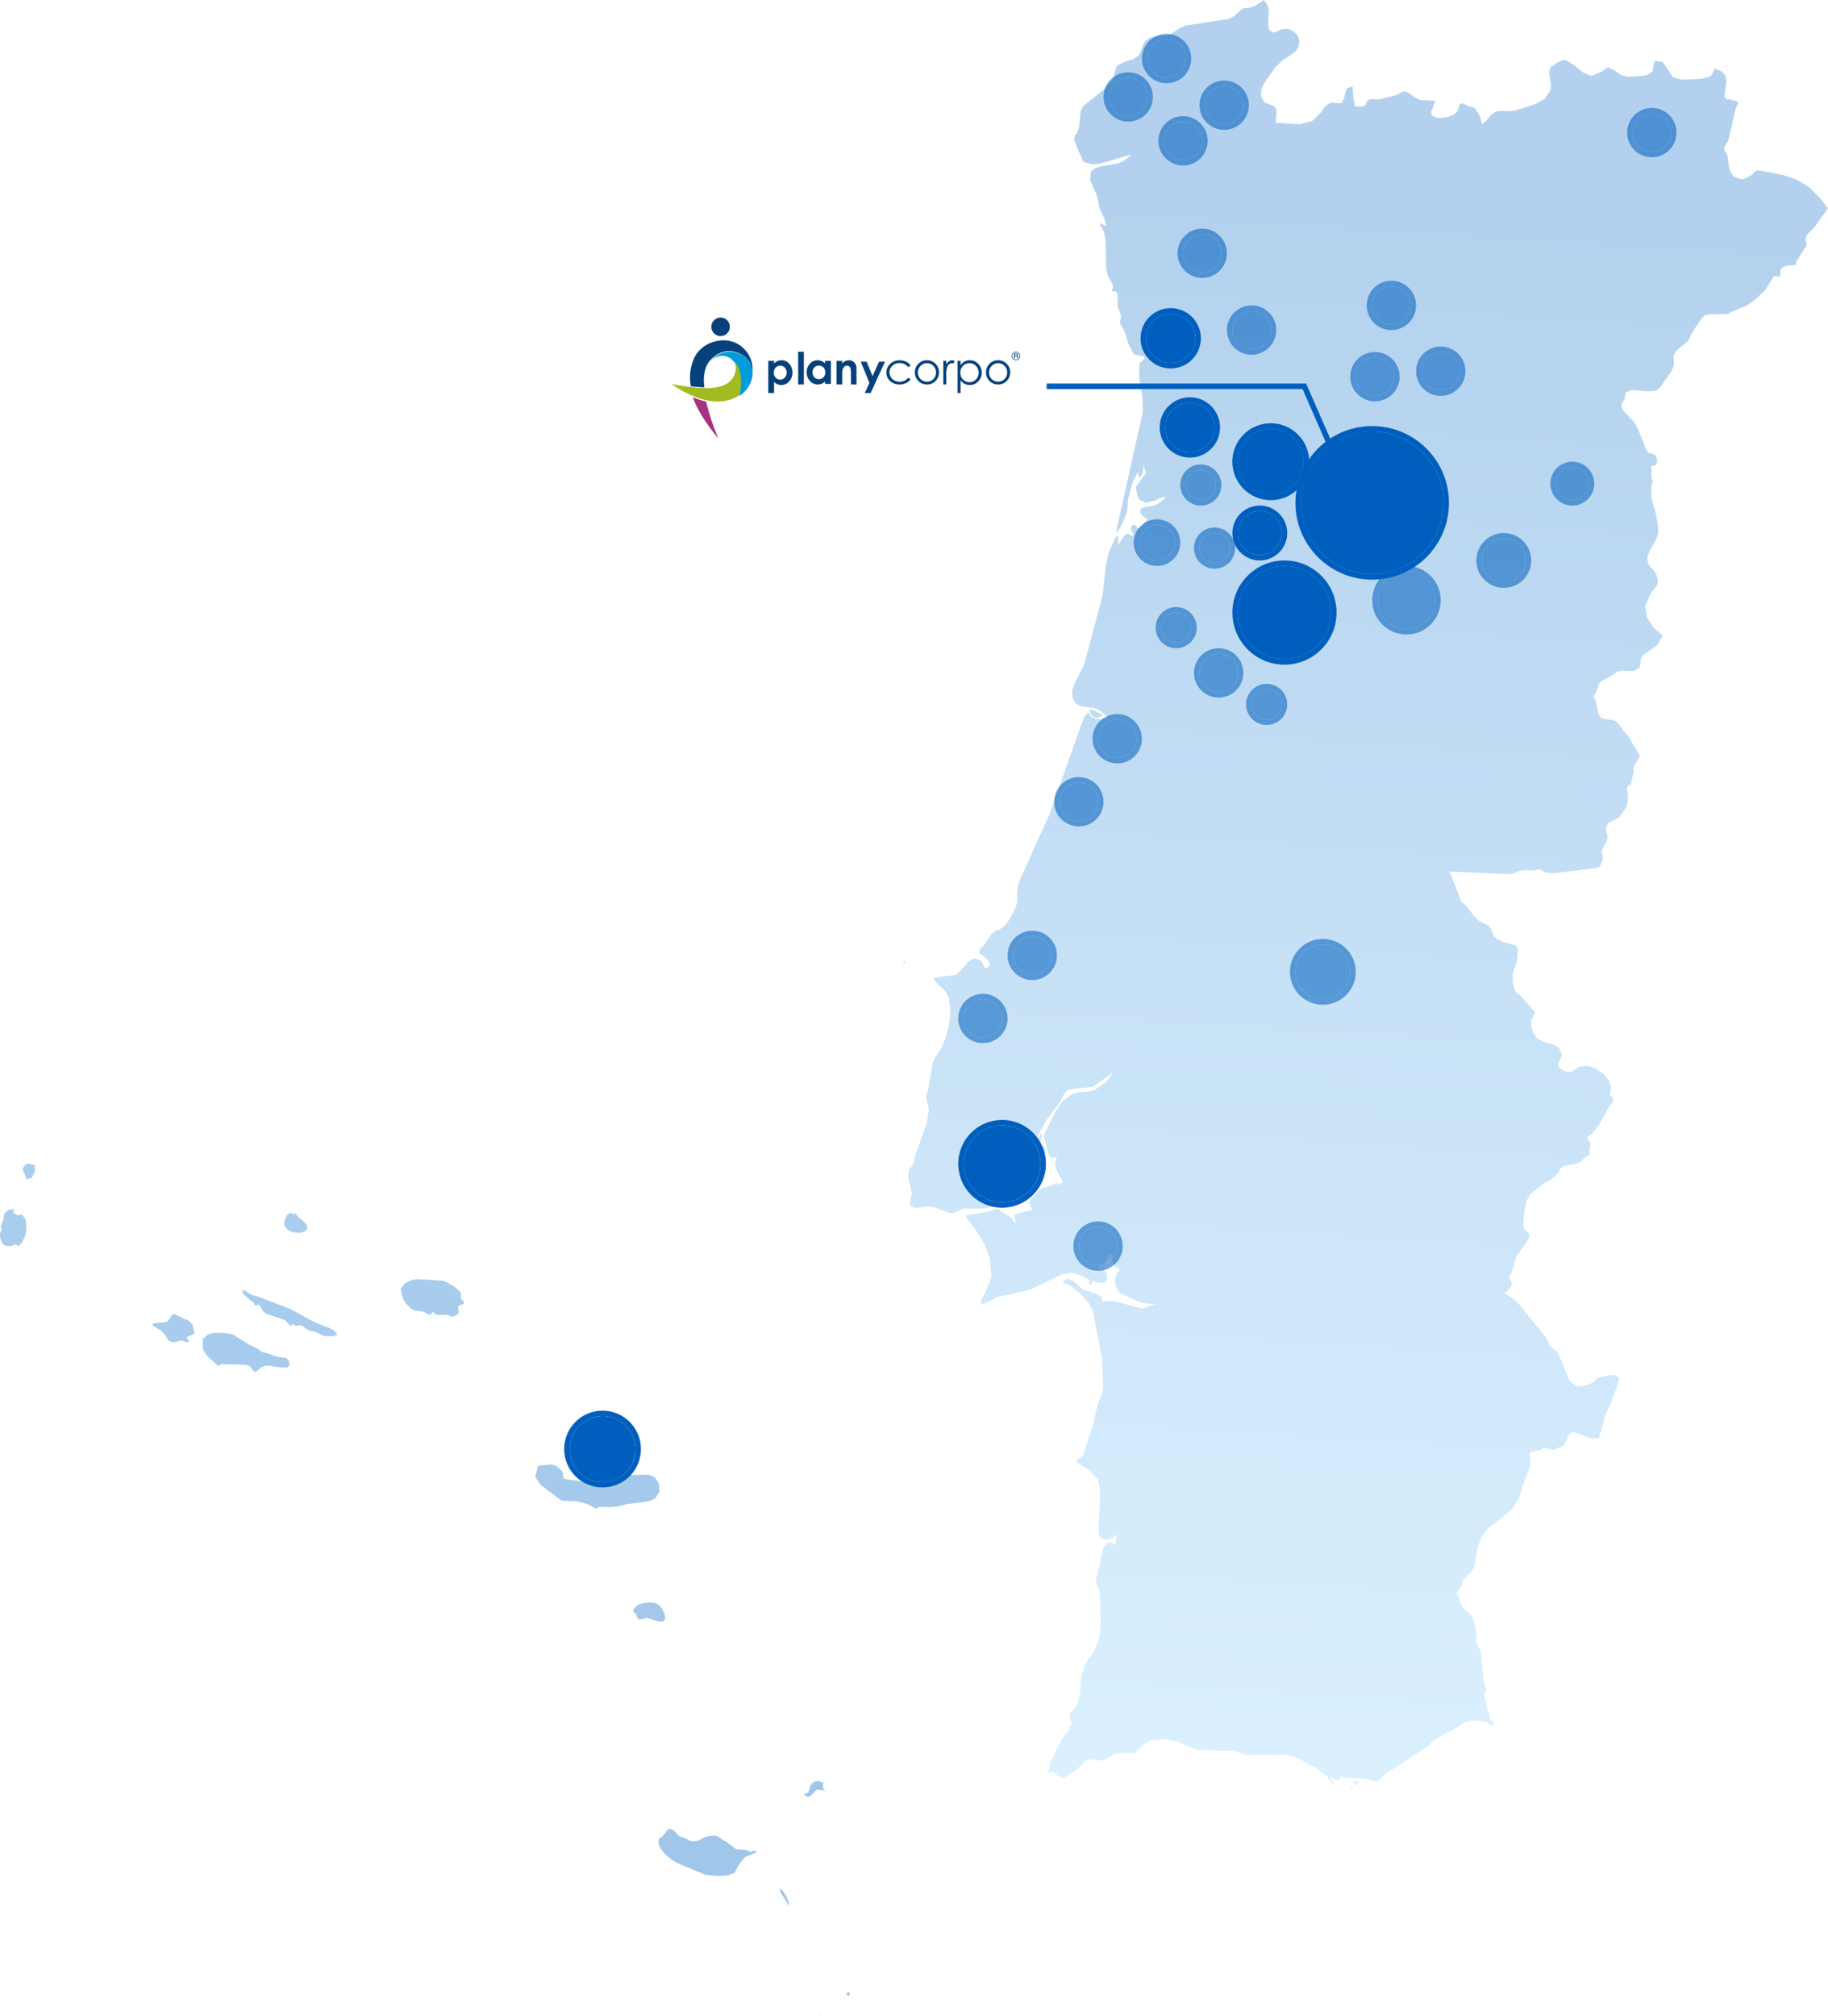 <svg id="mapa" xmlns="http://www.w3.org/2000/svg" xmlns:xlink="http://www.w3.org/1999/xlink" width="666.787" height="735.122" viewBox="0 0 666.787 735.122">
    <defs>
        <linearGradient id="linear-gradient" x1=".5" y1="1.046" x2=".53" y2=".106" gradientUnits="objectBoundingBox">
            <stop offset="0" stop-color="#8ed4ff"/>
            <stop offset="1" stop-color="#0568c6"/>
        </linearGradient>
        <linearGradient id="linear-gradient-2" x1=".5" y1="-2.82" x2=".5" y2=".697" xlink:href="#linear-gradient"/>
        <filter id="Rectangle_877" x="222.786" y="96.348" width="168" height="89" filterUnits="userSpaceOnUse">
            <feOffset dy="3"/>
            <feGaussianBlur stdDeviation="3" result="blur"/>
            <feFlood flood-opacity=".302"/>
            <feComposite operator="in" in2="blur"/>
            <feComposite in="SourceGraphic"/>
        </filter>
        <filter id="Path_1212" x="372.786" y="130.848" width="126.713" height="50.995" filterUnits="userSpaceOnUse">
            <feOffset dy="3"/>
            <feGaussianBlur stdDeviation="3" result="blur-2"/>
            <feFlood flood-opacity=".302"/>
            <feComposite operator="in" in2="blur-2"/>
            <feComposite in="SourceGraphic"/>
        </filter>
        <clipPath id="clip-path">
            <path id="Clip_4" data-name="Clip 4" class="cls-1" d="M0 44.125h127.7V0H0z"/>
        </clipPath>
        <style>
            .cls-1{fill:none}.cls-6{fill:#005fbe;stroke:#005fbe;stroke-width:2px}.cls-9{fill:#06417c}.cls-14{stroke:none}
        </style>
    </defs>
    <g id="Portugal" transform="translate(329.368)" style="opacity:.306">
        <path id="Path_1" data-name="Path 1" d="M462.1 798.662h.516v-.978l-.516-.366zm2.18-2.451.132-.234h.383l.127-.366h-.643l-.9.237h-.767l-.127.364.508.124.646.743 1.667-.377-.64-.366zm170.758-575.146-1.4-1.953-4.362-4.414-4.611-2.815-5-1.713-8.33-1.589h-1.413l-.77.609-.637.735-1.407.864-1.54.727-1.029.245-2.82-.973-1.419-2.088-.51-2.575-.259-2.448-.51-1.228-.637-1.091-.259-1.1.643-1.226.764-1.1.389-1.226 2.436-10.653 1.153-2.451-2.7-.851-1.788-.24-.767-.862.767-5.632-.383-2.085-1.413-1.589-2.431-.983-1.41 2.815-3.46.983-7.315.24-3.071-.849-3.719-5.519-3.082-.488-.64 3.922-2.431 1.468-6.283.485-2.82-.609-2.436-1.832-2.307-1.1-2.434 1.71-3.6 1.468-3.2-1.349-3.079-2.57-3.33-1.956-1.41.245-1.8.98-1.529 1.1-.778.73-.257 1.832.64 4.293-.248 2.079-2.058 2.933-3.33 1.966-7.306 2.327-1.8.245-3.717-.121-1.537.243-1.407.851-2.442 2.693-1.4 1.1-.384-2.079-1.029-2.2-1.277-1.713-1.413-.5-1.029-.124-1.534-.972h-.773l-.764.609-.265.741-.124.849-.51.983-1.542 1.1-2.053.727-2.177.245-1.793-.124-1.667-.849-.13-1.226 1.542-4.04-5.518-.245-1.791-.859-2.823-1.956-1.542-.374-2.823 1.468-6.272 1.481-2.82-.134-1.029.374-.513.73-.384.862-.64.73h-3.209l-.64-3.79-.254-3.553-2.053.738-.513 1.468-.51 2.2-.9 1.721h-1.918l-1.672-.253-1.41.619-1.283 1.226-1.024 1.589-3.33 3.3-4.613 1.225-8.849-.488.384-3.431-.13-1.713-.77-.983-3.587-1.347-1.156-2.319.132-2.448 1.024-2.33 3.976-5.632 2.947-2.815 2.947-1.842 1.667-1.347 1.022-1.581.254-2.327-.767-1.956-1.537-1.468-1.923-.738-2.18.121-1.793.859-1.542.364-1.278-.973-.389-2.085.257-5.629-.9-1.966-.894-1.226-3.077 2.087-1.923.741-1.8.119-.77.121-.894.609-2.569 2.327-1.661.864-15.774 2.438-1.923.741-3.457 2.327-1.923.73-3.719.124-1.793.374-1.8 1.212-.9 1.36-1.024 2.815-.773 1.347-2.05 1.347-2.69.73-2.312 1.1-1.021.862-1.283 4.77-3.463 3.677-7.177 5.753-.77 1.225-.386 1.344-.384 4.66-.384 1.589-.516 1.347-.637.488-.386 1.468 1.156 3.31 2.307 5.023 2.566.727 1.277.124 2.309-.242 11.282-3.3-1.41 1.347-1.672 1.094-1.791.862-6.283.983-2.307.849-1.28 1.1-.262 3.068 1.029 2.693 1.156 2.319.64 2.209.51 2.939 2.053 4.407.386 2.082h-.643l-.386-.364-.257-.121-.251-.121-.516-.374v.98l1.283 2.211.64 3.3.13 9.672.254 1.6.516 1.832 1.407 2.332.383 1.347-.51 1.589 1.667.121.513 1.228v3.916l.513 1.592.51 1.347.259 1.468-.516 1.71 1.926 3.674 1.304 4.402 1.918 3.555 3.849.862v.73l-1.8 1.71-.13 4.536 1.286 8.689v4.781l-9.745 43.718 1.283-1.478 1.41-2.694 1.151-2.936.389-2.077.251-3.189.9-3.669 1.151-3.31 1.413-2.572.51 1.724.773-.5.64-1.71.127-2.087 1.029 2.7-3.849 5.263.77 3.555.767 1.1 2.312.973h.508l.389-.245 2.177-.485 2.566-1.226 1.664-.121-1.664 1.471-1.545 1.1-1.788.73-2.307.253-1.923.6-.257 1.349.9 1.468 1.664.98-1.283 2.211-.894.97-1.026.374-.513-.374-.386-.727-.643-.374-1.021.614-.257.733.257.859.381.741.259.364v.73h-.64l-1.41-.851-1.413 1.1-2.05 3.3v-3.555l-.64.374-.254.366-2.569 5.508-1.024 5.021-1.155 10.668-6.8 25.348-3.074 5.872-1.283 3.555.257 2.575 1.026 1.832 1.793 1.1 4.616.609 1.926.617 1.534 1.1 1.667 1.471v.973l-4.1-.121-1.664-.73-1.156-1.71-1.54 1.832-12.69 35.64-10.639 23.5-.77 2.454-.257 2.815.132 1.966-.132 1.091-.51 1.724-2.18 4.283-.9 1.347-1.283 1.471-1.537 1.1-1.413.485-1.407.98-3.074 4.4-1.413 1.468v1.479l1.413.851 1.661 1.473.773 1.6-1.151 1.215-1.029-.245-.516-1.226-.9-1.344-2.05-.614-1.791.733-4.873 5.263-7.177.862-1.156.366.767 1.225 3.719 3.674 1.153 2.454.516 5.144-.516 4.649-1.153 4.288-1.54 3.79-2.3 3.679-.9 1.832-1.8 10.413-.767 1.956 1.153 4.654-.9 5.39-4.354 12.245-.389 2.451-1.277 1.463-.513 1.231v2.702l1.283 5.39-.643 2.074v2.451l2.053.617 4.357-.617 2.431.364 4.492 1.845 2.434.358 2.82-1.46 1.283-.248 7.312-.119 8.071-2.214 1.54-.854 1.153-1.6.389-2.562.384-4.773.386-2.09.64-2.079 1.024-1.6 3.074-3.418 5.64-10.774 5.005-6.739 1.92-3.55 1.283-1.1 8.846-.972 7.306-5.15-1.024 1.84-1.54 1.589-3.719 2.693-1.92.735-4.36.366-2.053.493-3.59 2.564-2.693 3.916-4.357 8.829.894 2.928.643 3.057 1.026 1.971 2.307-.127-.767 1.956.64 2.572 1.156 2.456 1.024 1.587v.741l-.513.119-.643.487-.384.243-.64-.849-1.026.606-4.867 1.721-2.182 2.079-1.278 1.465-.643 1.711.894 1.724v.854l-1.534.113-3.209.859-1.54.743.643 2.572h-.643l-1.026-1.476-5.254-3.666-2.431 1.091-8.849 1.479v.849l3.2 4.04 3.082 4.9 2.3 5.751.646 6.491-.386 1.589-2.047 5.031-.775 1.1-.381.364-.254.864v.851l.381.617h.386l1.151-.74.513-.237.767-.124 2.307-1.471 12.312-2.693 11.536-5.632 3.719-.741 3.979 1.349 3.587 1.832 2.05.5 2.436.124.894-.986v-2.074l-1.024-1.848-2.307-.361v-.725l2.047-.622 2.05-3.919 1.669.248-.64 1.463.257 1.724 1.029 1.468 1.407.488v.862l-.9.606-.5 1.226-.135 1.589.135 1.726.64 1.708.894 1.107 7.433 3.418 2.693.493 3.079.124-5.129 1.6-10.256-2.7-4.23.124-.124-1.594-2.185-1.22-4.613-1.473-3.719-3.187-2.307-.849-1.537 1.463 2.82 1.107 3.717 2.939 3.206 3.669 1.41 3.06 3.2 16.532.513 11.272-.513 1.953-.77 1.724-1.537 5.255-.64 3.553-3.846 11.878-.767.738-.77.364-.64.366-.516 1.1 4.233 2.451 2.05 1.837 1.8 1.961.51 2.564.259 3.31-.64 13.589.894 2.214 2.434.358 2.309-.983 1.026-.849v.485l-.511 2.939-2.563-.725-1.672 1.826-.9 3.181-.513 3.315-1.41 5.384.259 1.589.9 2.209.254 1.226.386 11.5-.767 5.766-1.8 4.04-1.92 2.44-1.542 2.825-1.024 3.3-.64 6.979-.77 2.936-1.283 2.448-1.791 1.592.894 3.674-1.41 2.941-2.05 2.448-3.46 6.858-.516.735-.508 1.716-.643 3.426 1.537-.611 1.151.611 1.153 1.1 1.54.625 1.029-.366 2.05-1.589 1.024-.377.77-.611 2.693-2.817 1.026-.859 1.54-.243 3.2.366 1.542-.124 1.278-.6 2.693-1.6 1.283-.366h6.283l3.206-3.3 1.277-.865 1.542-.477 4.74-.377 4.359.741 7.182 3.06 12.563.374 1.664.237 3.463 1.225h14.867l4.106 1.1 7.312 3.922 3.714 2.933 2.307 3.192-.13-.983-.386-.725-1.024-1.484 1.024.5 1.28.725 1.159.129.894-1.355 1.8.625 6.28.118 2.18.364 1.537.614h1.413l3.33-2.936 15.385-10.047.764-1.107 5.9-3.661 1.672-.617 4.1-2.691 2.183-.862 2.177-.245 2.307.119 2.177.622 1.667 1.225.775-.859v-.733l-.643-.255-.257-.361-.254-.49-.259-.611-1.542-5.395-.51-2.688.646-1.837-1.029-4.04-.77-9.667-1.794-3.8.121-1.349-.251-2.7-.643-2.933-.77-2.209-.513-.735-1.788-1.359-.77-.73-.9-1.344-.257-.741-.124-.849-.519-1.726h-.381l-.13-.124v-1.341l.386-.485 1.024-1.226.13-.611.259-.5.124-.606-.254-.735 1.024-.614 2.69-2.815.64-.983.519-1.84.894-5.877 1.413-3.677 1.8-2.567 9.351-7.464 2.817-4.783 1.159-4.159 2.177-5.758.519-2.2v-1.22l-.259-1.231v-.973l.637-.735 3.206-.609 1.153-.741 1.28.119 1.289.364 1.283.124 1.283-.606 1.272-.366.775-.493 1.018-1.349 1.029-2.575.9-.967 1.8.119 5.772 2.2 2.552-.242.908-2.939.51-1.832.9-3.671 1.92-3.8 1.41-4.159.767-1.84 1.029-3.55-1.672-1.231-2.817.248-2.69.741h-.265l-.5-.124-1.283 1.716-2.436 1.1-2.555.488h-1.545l-2.436-2.074-4.1-10.049-.513-.606-1.794-1.226-.648-.741-.381-.73-.643-1.592-.381-.735-10.775-13.225-2.941-2.079-1.418-.735 1.418-1.473 1.024-1.349.13-1.46-1.153-1.592 1.024-1.481 1.794-6.233 4.233-5.885.51-1.713-.254-.983-.64-.485-.64-.366-.519-.859-.124-.988v-1.226l.254-2.815.64-4.277.389-.854.894-1.6.13-.482 6.026-4.649 1.54-.617 1.666-1.344 1.407-1.592.516-1.223 1.024-.867 4.743-.973 1.664-.741 1.289-1.226 1.272-.978.781-.488-.138-1.71.51-1.966-1.4-2.451 2.177-1.708 2.307-3.062 3.46-6.373 1.029-1.225.519-1.22-.135-1.107-1.153-.864.64-2.187-.64-2.451-1.413-2.214-1.664-1.465-2.307-1.468-2.7-.741-2.693.258-2.431 1.46-1.289.49-1.531-.242-1.54-.741-1.024-.967-.13-1.107 1.154-2.451.251-1.223-1.275-2.335-2.436-1.1-2.82-.735-2.569-1.344-1.407-1.956-.77-2.451.124-2.572 1.415-2.327-5-5.875-1.926-1.473-.764-1.481-.516-2.685v-2.815l.516-1.716.764-1.832.513-2.817v-2.7l-.77-1.223-4.233-1.1-2.182-.983-1.529-1.223-1.029-2.812-.9-1.107-3.463-1.708-1.672-1.595-3.071-3.922-1.8-1.592-3.333-8.818-.9-2.074 22.051.967 1.407-.361 1.667-.727 1.923-.374 4.106.119 1.791-.482 2.188 1.344 3.2.121 15-1.832 1.542-.622 1.148-2.691-.124-.975-.259-.859v-1.223l.519-1.225 1.148-2.074.386-1.225-.127-1.107-.383-1.223-.13-1.349.77-1.713.767-.611 2.307-.988 1.029-.6 2.558-3.679.395-1.226.124-2.077.119-1.1v-.609l-.383-1.225v-.738l.265-.609 1.029-.735.254-.49.64-3.189.384-1.094-.13-1.347.513-1.357 1.8-2.815-4.106-7.1-2.307-2.694-1.418-2.074-1.148-.983-1.153-.366-2.7-.374-1.275-.364-1.153-1.713-.773-4.283-.905-1.845.905-1.465 1.018-2.936.908-1.228 1.794-.862 4.354-2.691 1.923-.245 2.058.121 1.92-.121 1.912-1.225.265-.727.13-2.087.381-.972.648-.738 4.36-3.06.888-.859 1.8-3.06-3.463-3.068-2.307-3.666-.637-4.164 1.918-4.412 2.442-3.181.248-1.468-.51-2.206-1.026-1.713-1.153-1.1-.9-1.347-.254-2.209.643-1.953 2.312-4.164 1.018-2.572v-1.589l-.254-2.209-.764-4.283-1.283-4.161-.259-1.845v-2.448l.124-1.225.259-.73.124-.741-.383-1.347-.124-.851.124-3.189 1.666-.488.392-1.587-.516-1.724-1.159-.727-1.537-.366-.894-1.1-.894-2.691-2.188-5.266-1.407-2.33-3.2-3.3-1.029-1.468-.254-1.6 1.153-1.713.383-2.451 2.177-.973 6.283.488 2.82-.245 1.41-1.344 4.109-5.764.888-2.319-.248-3.189.383-.851 1.28-1.6 3.584-2.939.648-.97.77-1.966 3.59-5.266 1.153-1.225 1.794-.366 6.661-.121.9-.614 6.026-2.443 3.33-2.448 3.336-3.192 3.2-5.015.389-.119 1.289.24.375-.121.265-.735.124-.983v-.73h-.259l1.283-.98 1.407-.488 3.212-.256v-1.091l3.841-6.006v-.851l-.257-.859-.124-.98.635-1.349 2.7-2.7 4.87-6.852zM298.654 498.053l1.024-1.107-.643-.248zm69.868-90h1.151l2.053-.983-3.2-1.589-1.153-.366-.516.245-.381-.245.381.854.262.735zm-19.359 159.3 1.413-.488.251-1.226-.508-.978-.643-.485-.767.485-.643 1.708zm-1.021-6-.135 1.961.775-.617.637-2.446-.51-.746zm-1.286 6.858.643-1.845-.13-.73-.64.366-.257.248-.646.488-1.148 1.225-1.029 1.837-.9 2.074.643.258 1.926-1.847zm20.385 45.054-.77.124-.127.5v.364l.9.743.513-1.107z" transform="translate(-298.654 -146.37)" style="fill:url(#linear-gradient)"/>
    </g>
    <path id="Path_1211" data-name="Path 1211" d="m361.825 553.555 1.53-2.488-.174-2.846-1.5-2.336-2.409-.975-8.847.2-6.393 1.939-1.02.588-.644-.392-1.311-1.053-.566-.207-.852.258-1.636 1.137-.93.258-7.923-1.076-.51-.174-.336-.544-.179-.779-.056-.925-.381-.65-2.174-1.844-1.6-.437-4.8.437-1.114 4.115 2.135 3.02 7.542 5.614 5.542.246 3.519.93 1.647.706 1.687 1.054 1.087-.549 1.423-.14 2.813.146 2.986-.314 2.8-.768 8.293-1.065zm2.608 40.48-1.1-1.429-1.255-.835-1.726-.23-2.437.123-2.286.577-1.294 1.177-.672.768.392.813.762.874.4 1 .476.773 1.093.005 2.04-.527 3.636 1.2 2.107.23.924-1.148-.286-1.659zM227 502.332l-2.846-.308-4.057-1.44-1.317-.235-.656-.252-1.25-1.087-.656-.246-.157-.168-2.2-.975-6.242-3.86-2.5-.476-4.41-.1-2.09.616-1.883 1.715v3.5l1.468 2.437 4.107 3.827 1.249-.622 8.909.173 1.4.448.723.857.571.975.74.4 2.275-1.8 1.255-.454 1.406-.09 4.858.706 1.922-.023.852-.84-.42-1.849zm-35.5-13.6-5.424-2.477-.566.488-1.031 1.574-.538.588-.79.4-.84.163-1.81.045-2.084.381.078.656 2.858 1.731 1.249 1.2 1.614 2.454 1.406.684.8-.045 1.894-.476.756-.067 1.5.51.723.017.8-.543-.543-.09-.207-.168-.157-.3-.375-.482.555-.4 1.989-.863.437-.112-.852-3.553zm36.661-32.812 1.255.516 1.328.241 1.272.073 1.076-.179 1.188-.555.7-.941-.387-1.362-.986-1.075-2.079-1.7-.975-1.345-.431.544-.622-.443-.667-.14-.656.14-.622.448-1.037 2.426-.1 1.16.712 1.334zm14.269 35.28-4.639-1.7-8.948-4.931-12.361-4.729-1.109-.2-.88-.3-2.062-1.412-1.126-.46-.011 1.036.224.538 2.914 2.555.51.269.5.129.05.3-.073.364.146.291.549.275.241-.022.224-.151.5-.09.465.319 1.238 2.107 1.109.857 6.46 2.174.8.476 1.1 1.418.594.314.863-.588 1.059.633 1.681-.291.9.5.852.711 1.037.594 1.059.4 1.883.381 2.04 1.059 1.025.353 2.449.1 1.188-.19 1.042-.392-1.137-1.446zm48.9-10-.5-.471.213-.8-.314-1.6-2.023-1.8-2.533-1.524-1.782-.8-9.609-.588-2.1.443-2.3 1.221-1.434 1.9.521 2.477.611 1.659 1.294 1.8 1.563 1.44 1.429.583 1.614.123 1.619.381 1.535.908.7-.011.779-.9 1.434 1.065 4.214.017 1.569.644 1.8-.829.375-.3.157-.723-.286-1.356.118-.644.4-.286 1.384-.56.347-.286-.168-.734zm-158.06-49.621-.751.084-.728.51-.538.756-.185.852.23.381.992 2.5.09.532 1.972-.431 1.238-2.365-.157-2.365zm-1.462 19.8-1.171-1.524-.824.527-.84-.106-.784-.46-.583-.515.465-1.109-1.149-.017-1.266.4-1.025.813-.431 1.25-.275 1.6-.544 1.2-.325 1.132.325 1.362-.577.812.022 1.474.4 1.563.583 1.1.874.516 1.272.2 1.367-.163 1.171-.555 1.031.728 1.289-1.373 1.1-2.224.465-1.821-.067-3.418zm300.91 282.538-.56-.42-.566.661-.045.134v.135l-.039.135.286.14.431.107.219.079.3-.46zm-10.724 8.416.258.028v-.219l-.3-.089zM409.462 698.4l-1.154-1.7-1.065-.975.1.891.241.768.4.689.532.678 2.168 3.524-.314-1.883zm13.532-39.547.045-2.168-.437.549-1.311-.706-1.513.353-1.266 1.154-.773 2.381-.359.5-.516.286-.639.056v.516l1.238.571.88-.174.723-.689.8-.986.885-.644.93-.017 2.213.426-.661-.527zm-25.153 23.152-.661.151-.628.443-1.025-.611-1.081-.28-2.387-.118-.74-.173-.695-.4-3.244-2.46-.756-.3-1.888-1.4-1.036-.357-2.393.258-1.378.325-.925.437-1.227.762-1.675.364-1.67-.162-1.6-.981-1.35-.437-.382-.066-.633-.348-1.485-1.63-.65-.532-.712-.314-.459-.112-.415.112-.549.314-1.541 2.152-.387.364-.953.426-.353 1.036.14 1.339.543 1.289 1.664 2.1 2.1 1.821 2.353 1.5 10.371 4.309 5.043.415 3-.18 2.589-.941 1.1-2.2.4-.7 2.006-2.549.762-.549.8-.224 2.208-1.014 1.07-.28-.622-.443z" transform="translate(-122.802 -7.239)" style="opacity:.381;fill:url(#linear-gradient-2)"/>
    <g id="Group_1240" data-name="Group 1240" transform="translate(9751.526 -383.652)" style="opacity:.563">
        <g id="Ellipse_589" data-name="Ellipse 589" class="cls-6" transform="translate(-9336 575)">
            <circle class="cls-14" cx="6.5" cy="6.5" r="6.5"/>
            <circle class="cls-1" cx="6.5" cy="6.5" r="7.5"/>
        </g>
        <g id="Ellipse_607" data-name="Ellipse 607" class="cls-6" transform="translate(-9328 607)">
            <circle class="cls-14" cx="5.5" cy="5.5" r="5.5"/>
            <circle class="cls-1" cx="5.5" cy="5.5" r="6.5"/>
        </g>
        <g id="Ellipse_608" data-name="Ellipse 608" class="cls-6" transform="translate(-9319 555)">
            <circle class="cls-14" cx="5.5" cy="5.5" r="5.5"/>
            <circle class="cls-1" cx="5.5" cy="5.5" r="6.5"/>
        </g>
        <g id="Ellipse_609" data-name="Ellipse 609" class="cls-6" transform="translate(-9314 578)">
            <circle class="cls-14" cx="5.5" cy="5.5" r="5.5"/>
            <circle class="cls-1" cx="5.5" cy="5.5" r="6.5"/>
        </g>
        <g id="Ellipse_611" data-name="Ellipse 611" class="cls-6" transform="translate(-9295 635)">
            <circle class="cls-14" cx="5.5" cy="5.5" r="5.5"/>
            <circle class="cls-1" cx="5.5" cy="5.5" r="6.5"/>
        </g>
        <g id="Ellipse_612" data-name="Ellipse 612" class="cls-6" transform="translate(-9314 622)">
            <circle class="cls-14" cx="7" cy="7" r="7"/>
            <circle class="cls-1" cx="7" cy="7" r="8"/>
        </g>
        <g id="Ellipse_592" data-name="Ellipse 592" class="cls-6" transform="translate(-9302 497)">
            <circle class="cls-14" cx="7" cy="7" r="7"/>
            <circle class="cls-1" cx="7" cy="7" r="8"/>
        </g>
        <g id="Ellipse_593" data-name="Ellipse 593" class="cls-6" transform="translate(-9320 469)">
            <circle class="cls-14" cx="7" cy="7" r="7"/>
            <circle class="cls-1" cx="7" cy="7" r="8"/>
        </g>
        <g id="Ellipse_613" data-name="Ellipse 613" class="cls-6" transform="translate(-9156 425)">
            <circle class="cls-14" cx="7" cy="7" r="7"/>
            <circle class="cls-1" cx="7" cy="7" r="8"/>
        </g>
        <g id="Ellipse_614" data-name="Ellipse 614" class="cls-6" transform="translate(-9251 488)">
            <circle class="cls-14" cx="7" cy="7" r="7"/>
            <circle class="cls-1" cx="7" cy="7" r="8"/>
        </g>
        <g id="Ellipse_615" data-name="Ellipse 615" class="cls-6" transform="translate(-9257 514)">
            <circle class="cls-14" cx="7" cy="7" r="7"/>
            <circle class="cls-1" cx="7" cy="7" r="8"/>
        </g>
        <g id="Ellipse_616" data-name="Ellipse 616" class="cls-6" transform="translate(-9233 512)">
            <circle class="cls-14" cx="7" cy="7" r="7"/>
            <circle class="cls-1" cx="7" cy="7" r="8"/>
        </g>
        <g id="Ellipse_617" data-name="Ellipse 617" class="cls-6" transform="translate(-9184 554)">
            <circle class="cls-14" cx="6" cy="6" r="6"/>
            <circle class="cls-1" cx="6" cy="6" r="7"/>
        </g>
        <g id="Ellipse_594" data-name="Ellipse 594" class="cls-6" transform="translate(-9327 428)">
            <circle class="cls-14" cx="7" cy="7" r="7"/>
            <circle class="cls-1" cx="7" cy="7" r="8"/>
        </g>
        <g id="Ellipse_595" data-name="Ellipse 595" class="cls-6" transform="translate(-9347 412)">
            <circle class="cls-14" cx="7" cy="7" r="7"/>
            <circle class="cls-1" cx="7" cy="7" r="8"/>
        </g>
        <g id="Ellipse_596" data-name="Ellipse 596" class="cls-6" transform="translate(-9333 398)">
            <circle class="cls-14" cx="7" cy="7" r="7"/>
            <circle class="cls-1" cx="7" cy="7" r="8"/>
        </g>
        <g id="Ellipse_597" data-name="Ellipse 597" class="cls-6" transform="translate(-9312 415)">
            <circle class="cls-14" cx="7" cy="7" r="7"/>
            <circle class="cls-1" cx="7" cy="7" r="8"/>
        </g>
        <g id="Ellipse_598" data-name="Ellipse 598" class="cls-6" transform="translate(-9351 646)">
            <circle class="cls-14" cx="7" cy="7" r="7"/>
            <circle class="cls-1" cx="7" cy="7" r="8"/>
        </g>
        <g id="Ellipse_599" data-name="Ellipse 599" class="cls-6" transform="translate(-9365 669)">
            <circle class="cls-14" cx="7" cy="7" r="7"/>
            <circle class="cls-1" cx="7" cy="7" r="8"/>
        </g>
        <g id="Ellipse_600" data-name="Ellipse 600" class="cls-6" transform="translate(-9382 725)">
            <circle class="cls-14" cx="7" cy="7" r="7"/>
            <circle class="cls-1" cx="7" cy="7" r="8"/>
        </g>
        <g id="Ellipse_601" data-name="Ellipse 601" class="cls-6" transform="translate(-9400 748)">
            <circle class="cls-14" cx="7" cy="7" r="7"/>
            <circle class="cls-1" cx="7" cy="7" r="8"/>
        </g>
        <g id="Ellipse_603" data-name="Ellipse 603" class="cls-6" transform="translate(-9358 831)">
            <circle class="cls-14" cx="7" cy="7" r="7"/>
            <circle class="cls-1" cx="7" cy="7" r="8"/>
        </g>
        <g id="Ellipse_604" data-name="Ellipse 604" class="cls-6" transform="translate(-9279 728)">
            <circle class="cls-14" cx="10" cy="10" r="10"/>
            <circle class="cls-1" cx="10" cy="10" r="11"/>
        </g>
        <g id="Ellipse_605" data-name="Ellipse 605" class="cls-6" transform="translate(-9249 592)">
            <circle class="cls-14" cx="10.5" cy="10.5" r="10.5"/>
            <circle class="cls-1" cx="10.5" cy="10.5" r="11.5"/>
        </g>
        <g id="Ellipse_606" data-name="Ellipse 606" class="cls-6" transform="translate(-9211 580)">
            <circle class="cls-14" cx="8" cy="8" r="8"/>
            <circle class="cls-1" cx="8" cy="8" r="9"/>
        </g>
        <g id="Ellipse_618" data-name="Ellipse 618" class="cls-6" transform="translate(-9276 543)">
            <circle class="cls-14" cx="23" cy="23" r="23"/>
            <circle class="cls-1" cx="23" cy="23" r="24"/>
        </g>
        <g id="Ellipse_619" data-name="Ellipse 619" class="cls-6" transform="translate(-9298 592)">
            <circle class="cls-14" cx="15" cy="15" r="15"/>
            <circle class="cls-1" cx="15" cy="15" r="16"/>
        </g>
        <g id="Ellipse_620" data-name="Ellipse 620" class="cls-6" transform="translate(-9300 540)">
            <circle class="cls-14" cx="12" cy="12" r="12"/>
            <circle class="cls-1" cx="12" cy="12" r="13"/>
        </g>
    </g>
    <g id="Group_1241" data-name="Group 1241" transform="translate(-1199.214 -404.652)">
        <g id="Group_1228" data-name="Group 1228">
            <g style="filter:url(#Rectangle_877)" transform="translate(1199.21 404.65)">
                <g id="Rectangle_877-2" data-name="Rectangle 877" transform="translate(231.79 102.35)" style="fill:#fff;stroke:#fff;stroke-width:2px">
                    <rect class="cls-14" width="150" height="71" rx="18"/>
                    <rect class="cls-1" x="1" y="1" width="148" height="69" rx="17"/>
                </g>
            </g>
            <g style="filter:url(#Path_1212)" transform="translate(1199.21 404.65)">
                <path id="Path_1212-2" data-name="Path 1212" d="M1582 527.5h93.991l13.806 31.595" transform="translate(-1200.21 -389.65)" style="stroke-width:2px;stroke:#005fbe;fill:none"/>
            </g>
        </g>
        <g id="Group_19" data-name="Group 19" transform="translate(1444.148 519.764)">
            <path id="Fill_1" data-name="Fill 1" class="cls-9" d="M2.123 11.94H0V.221h2.123v.947A4.04 4.04 0 0 1 3.377.293 3.63 3.63 0 0 1 4.823 0 3.735 3.735 0 0 1 7.66 1.271a4.656 4.656 0 0 1 1.165 3.257 4.53 4.53 0 0 1-1.206 3.2 3.8 3.8 0 0 1-2.861 1.295 3.587 3.587 0 0 1-1.372-.263 4.267 4.267 0 0 1-1.263-.86v4.04zm2.25-9.952a2.234 2.234 0 0 0-1.673.695A2.52 2.52 0 0 0 2.03 4.5a2.594 2.594 0 0 0 .67 1.846 2.217 2.217 0 0 0 1.677.7 2.187 2.187 0 0 0 1.651-.717 2.587 2.587 0 0 0 .67-1.83 2.559 2.559 0 0 0-.658-1.808 2.2 2.2 0 0 0-1.666-.703z" transform="translate(35.3 16.247)"/>
            <path id="Clip_4-2" data-name="Clip 4" class="cls-1" d="M0 44.125h127.7V0H0z" transform="translate(0 .673)"/>
            <g id="Group_19-2" data-name="Group 19" transform="translate(0 .673)" style="clip-path:url(#clip-path)">
                <path id="Fill_3" data-name="Fill 3" class="cls-9" d="M0 11.94h2.076V0H0z" transform="translate(46.202 12.459)"/>
                <path id="Fill_5" data-name="Fill 5" class="cls-9" d="M4.062 8.825A3.844 3.844 0 0 1 1.2 7.563 4.382 4.382 0 0 1 0 4.429a4.5 4.5 0 0 1 1.166-3.186A3.762 3.762 0 0 1 4 0a3.679 3.679 0 0 1 1.44.287 3.958 3.958 0 0 1 1.245.856V.217h2.14v8.391h-2.14v-.886a4.266 4.266 0 0 1-1.257.846 3.605 3.605 0 0 1-1.366.257zm.374-6.881a2.186 2.186 0 0 0-1.648.691A2.476 2.476 0 0 0 2.13 4.4a2.5 2.5 0 0 0 .67 1.794 2.188 2.188 0 0 0 1.642.7 2.233 2.233 0 0 0 1.672-.689A2.506 2.506 0 0 0 6.779 4.4a2.435 2.435 0 0 0-.664-1.773 2.259 2.259 0 0 0-1.679-.682z" transform="translate(49.317 15.574)"/>
                <path id="Fill_6" data-name="Fill 6" class="cls-9" d="M0 .222h2.055V1.1A4.994 4.994 0 0 1 3.323.242 2.944 2.944 0 0 1 4.485 0a2.746 2.746 0 0 1 2.067.895 3.162 3.162 0 0 1 .716 2.245v5.685H5.234V5.058A10 10 0 0 0 5.1 3.013a1.4 1.4 0 0 0-.459-.771 1.245 1.245 0 0 0-.807-.264 1.479 1.479 0 0 0-1.069.438 2.377 2.377 0 0 0-.622 1.212 10.489 10.489 0 0 0-.089 1.746v3.451H0z" transform="translate(60.218 15.574)"/>
                <path id="Fill_7" data-name="Fill 7" class="cls-9" d="M0 0h2.135L4.3 5.249 6.684 0h2.141L3.609 11.421H1.453l1.711-3.683z" transform="translate(69.043 16.093)"/>
                <path id="Fill_8" data-name="Fill 8" class="cls-9" d="m8.825 1.959-.884.533a3.75 3.75 0 0 0-3.13-1.475 3.683 3.683 0 0 0-2.632.988A3.166 3.166 0 0 0 1.133 4.4a3.4 3.4 0 0 0 1.8 2.983 3.968 3.968 0 0 0 1.887.447 3.86 3.86 0 0 0 3.122-1.472l.884.561a4.131 4.131 0 0 1-1.669 1.407 5.489 5.489 0 0 1-2.392.5 4.8 4.8 0 0 1-3.41-1.266A4.064 4.064 0 0 1 0 4.481a4.3 4.3 0 0 1 .635-2.265A4.4 4.4 0 0 1 2.376.585 5.219 5.219 0 0 1 4.857 0a5.474 5.474 0 0 1 1.662.253 4.7 4.7 0 0 1 1.357.664 3.663 3.663 0 0 1 .949 1.042" transform="translate(78.388 15.574)"/>
                <path id="Fill_9" data-name="Fill 9" class="cls-9" d="M4.416 8.825a4.185 4.185 0 0 1-3.182-1.316A4.369 4.369 0 0 1 0 4.436a4.354 4.354 0 0 1 1.168-3.023A4.227 4.227 0 0 1 4.416 0a4.22 4.22 0 0 1 3.241 1.4 4.357 4.357 0 0 1 1.168 3.036 4.365 4.365 0 0 1-1.233 3.073 4.18 4.18 0 0 1-3.176 1.316zm0-7.767a3.169 3.169 0 0 0-2.335.995A3.33 3.33 0 0 0 1.1 4.46a3.413 3.413 0 0 0 .448 1.7 3.12 3.12 0 0 0 1.2 1.214 3.323 3.323 0 0 0 1.666.426 3.318 3.318 0 0 0 1.661-.429 3.1 3.1 0 0 0 1.2-1.214 3.4 3.4 0 0 0 .448-1.7 3.316 3.316 0 0 0-.979-2.407 3.175 3.175 0 0 0-2.33-.992z" transform="translate(88.77 15.574)"/>
                <path id="Fill_10" data-name="Fill 10" class="cls-9" d="M0 .222h1.08V1.48A3.946 3.946 0 0 1 2.1.368 1.958 1.958 0 0 1 3.217 0a1.875 1.875 0 0 1 .936.294l-.553.934a1.4 1.4 0 0 0-.559-.152 1.493 1.493 0 0 0-1.018.455 2.92 2.92 0 0 0-.748 1.41 14.293 14.293 0 0 0-.2 2.973v2.91H0z" transform="translate(99.153 15.574)"/>
                <path id="Fill_11" data-name="Fill 11" class="cls-9" d="M1.093 11.94H0V.22h1.093V1.8A4.378 4.378 0 0 1 2.58.448 3.923 3.923 0 0 1 4.453 0a4.175 4.175 0 0 1 3.09 1.318 4.386 4.386 0 0 1 1.282 3.167A4.493 4.493 0 0 1 7.555 7.7a4.134 4.134 0 0 1-3.071 1.32 4.114 4.114 0 0 1-1.859-.426 4.691 4.691 0 0 1-1.532-1.269v4.615zM4.362 1.063a3.192 3.192 0 0 0-2.381 1 3.452 3.452 0 0 0-.969 2.488 3.588 3.588 0 0 0 .434 1.759 3.18 3.18 0 0 0 1.235 1.237A3.417 3.417 0 0 0 4.38 8a3.183 3.183 0 0 0 1.649-.461A3.372 3.372 0 0 0 7.26 6.254a3.514 3.514 0 0 0 .46-1.731 3.55 3.55 0 0 0-.455-1.734 3.313 3.313 0 0 0-1.224-1.271 3.25 3.25 0 0 0-1.679-.455z" transform="translate(104.344 15.574)"/>
                <path id="Fill_12" data-name="Fill 12" class="cls-9" d="M4.415 8.825a4.191 4.191 0 0 1-3.181-1.316A4.371 4.371 0 0 1 0 4.436a4.355 4.355 0 0 1 1.168-3.023A4.226 4.226 0 0 1 4.415 0a4.229 4.229 0 0 1 3.242 1.4 4.368 4.368 0 0 1 1.168 3.036 4.363 4.363 0 0 1-1.236 3.073 4.176 4.176 0 0 1-3.174 1.316zm0-7.767a3.168 3.168 0 0 0-2.334.995A3.329 3.329 0 0 0 1.1 4.46a3.4 3.4 0 0 0 .445 1.7 3.124 3.124 0 0 0 1.2 1.214 3.3 3.3 0 0 0 1.667.426 3.323 3.323 0 0 0 1.661-.429 3.124 3.124 0 0 0 1.2-1.214 3.416 3.416 0 0 0 .444-1.7 3.317 3.317 0 0 0-.978-2.407 3.174 3.174 0 0 0-2.327-.992z" transform="translate(114.726 15.574)"/>
                <path id="Fill_13" data-name="Fill 13" class="cls-9" d="M1.559 3.115a1.53 1.53 0 0 1-.777-.21A1.552 1.552 0 0 1 0 1.562a1.541 1.541 0 0 1 .209-.78A1.543 1.543 0 0 1 1.559 0 1.543 1.543 0 0 1 2.9.78a1.542 1.542 0 0 1 0 1.556 1.524 1.524 0 0 1-.57.569 1.53 1.53 0 0 1-.771.21zm0-2.906a1.329 1.329 0 0 0-.67.182 1.313 1.313 0 0 0-.494.492 1.368 1.368 0 0 0-.179.678 1.342 1.342 0 0 0 .179.67 1.291 1.291 0 0 0 .5.491 1.323 1.323 0 0 0 .67.182 1.309 1.309 0 0 0 .668-.182A1.341 1.341 0 0 0 2.9 1.556a1.328 1.328 0 0 0-.183-.673 1.3 1.3 0 0 0-.489-.492A1.291 1.291 0 0 0 1.56.209zm-.366 2.232H.91V.647h.749A.961.961 0 0 1 2.033.7a.416.416 0 0 1 .189.172.515.515 0 0 1 .072.277.52.52 0 0 1-.051.235.493.493 0 0 1-.172.163.353.353 0 0 1 .164.137.633.633 0 0 1 .041.271v.2a.4.4 0 0 0 .064.238l.029.046h-.32a1.388 1.388 0 0 1-.043-.263l-.014-.221a.375.375 0 0 0-.037-.17.166.166 0 0 0-.088-.072.66.66 0 0 0-.224-.023h-.45v.749zm0-1.541v.53h.439a.563.563 0 0 0 .273-.043.247.247 0 0 0 .1-.224.254.254 0 0 0-.074-.2.464.464 0 0 0-.28-.063z" transform="translate(124.07 12.459)"/>
                <path id="Fill_14" data-name="Fill 14" class="cls-9" d="M6.749 3.374A3.374 3.374 0 1 1 3.373 0a3.377 3.377 0 0 1 3.376 3.374" transform="translate(14.535)"/>
                <path id="Fill_15" data-name="Fill 15" class="cls-9" d="M5.809 9.85a9.2 9.2 0 0 1 .972-1.842S11.665.91 19.331 5.463c2.113 1.256 3.4 3.506 3.39 6.781a10.729 10.729 0 0 0-2.778-8.9C14.4-2.749 4.036.11 1.349 6.889a17.033 17.033 0 0 0-1.035 9.868c1.849.219 3.486.34 4.935.374a15.672 15.672 0 0 1 .56-7.281" transform="translate(6.749 8.306)"/>
                <path id="Fill_16" data-name="Fill 16" d="M9.344 15.055A82.525 82.525 0 0 1 4.836 1.538 28.847 28.847 0 0 1 0 0c1.445 4.1 4.316 8.982 9.344 15.055" transform="translate(7.787 29.071)" style="fill:#a43182"/>
                <path id="Fill_17" data-name="Fill 17" d="M22.582 0a5.068 5.068 0 0 1 .729 4.127c-.868 3.662-3.786 6.17-11.291 6-1.466-.027-3.12-.156-4.991-.377C4.96 9.509 2.629 9.153 0 8.677a40.249 40.249 0 0 0 7.937 4.378 29.12 29.12 0 0 0 4.863 1.533 16.718 16.718 0 0 0 7.769.015 13.843 13.843 0 0 0 4.392-1.993c.51-2.845 1.417-10.229-2.379-12.61" transform="translate(0 15.574)" style="fill:#a2bb21"/>
                <path id="Fill_18" data-name="Fill 18" d="M16.093 8.654c.009-3.312-1.051-6-3.6-7.345C4.531-2.9 0 4.371 0 4.371 2.631.524 7.141.917 8.995 3.408c3.789 2.395 2.885 9.824 2.374 12.685a11.126 11.126 0 0 0 4.724-7.439" transform="translate(13.497 12.459)" style="fill:#009cdc"/>
            </g>
        </g>
    </g>
    <g id="Group_1242" data-name="Group 1242" transform="translate(-950.468 -377.742)">
        <g id="Ellipse_621" data-name="Ellipse 621" class="cls-6" transform="translate(1424.994 535.091)">
            <circle class="cls-14" cx="26" cy="26" r="26"/>
            <circle class="cls-1" cx="26" cy="26" r="27"/>
        </g>
        <g id="Ellipse_622" data-name="Ellipse 622" class="cls-6" transform="translate(1401.994 584.091)">
            <circle class="cls-14" cx="17" cy="17" r="17"/>
            <circle class="cls-1" cx="17" cy="17" r="18"/>
        </g>
        <g id="Ellipse_623" data-name="Ellipse 623" class="cls-6" transform="translate(1401.994 534.091)">
            <circle class="cls-14" cx="12" cy="12" r="12"/>
            <circle class="cls-1" cx="12" cy="12" r="13"/>
        </g>
    </g>
    <g id="Ellipse_624" data-name="Ellipse 624" class="cls-6" transform="translate(207.786 516.348)">
        <circle class="cls-14" cx="12" cy="12" r="12"/>
        <circle class="cls-1" cx="12" cy="12" r="13"/>
    </g>
    <g id="Ellipse_625" data-name="Ellipse 625" class="cls-6" transform="translate(351.526 410.348)">
        <circle class="cls-14" cx="14" cy="14" r="14"/>
        <circle class="cls-1" cx="14" cy="14" r="15"/>
    </g>
    <g id="Ellipse_626" data-name="Ellipse 626" class="cls-6" transform="translate(418.026 114.348)">
        <circle class="cls-14" cx="9" cy="9" r="9"/>
        <circle class="cls-1" cx="9" cy="9" r="10"/>
    </g>
    <g id="Ellipse_627" data-name="Ellipse 627" class="cls-6" transform="translate(451.526 186.348)">
        <circle class="cls-14" cx="8" cy="8" r="8"/>
        <circle class="cls-1" cx="8" cy="8" r="9"/>
    </g>
    <g id="Ellipse_628" data-name="Ellipse 628" class="cls-6" transform="translate(425.026 146.848)">
        <circle class="cls-14" cx="9" cy="9" r="9"/>
        <circle class="cls-1" cx="9" cy="9" r="10"/>
    </g>
</svg>
